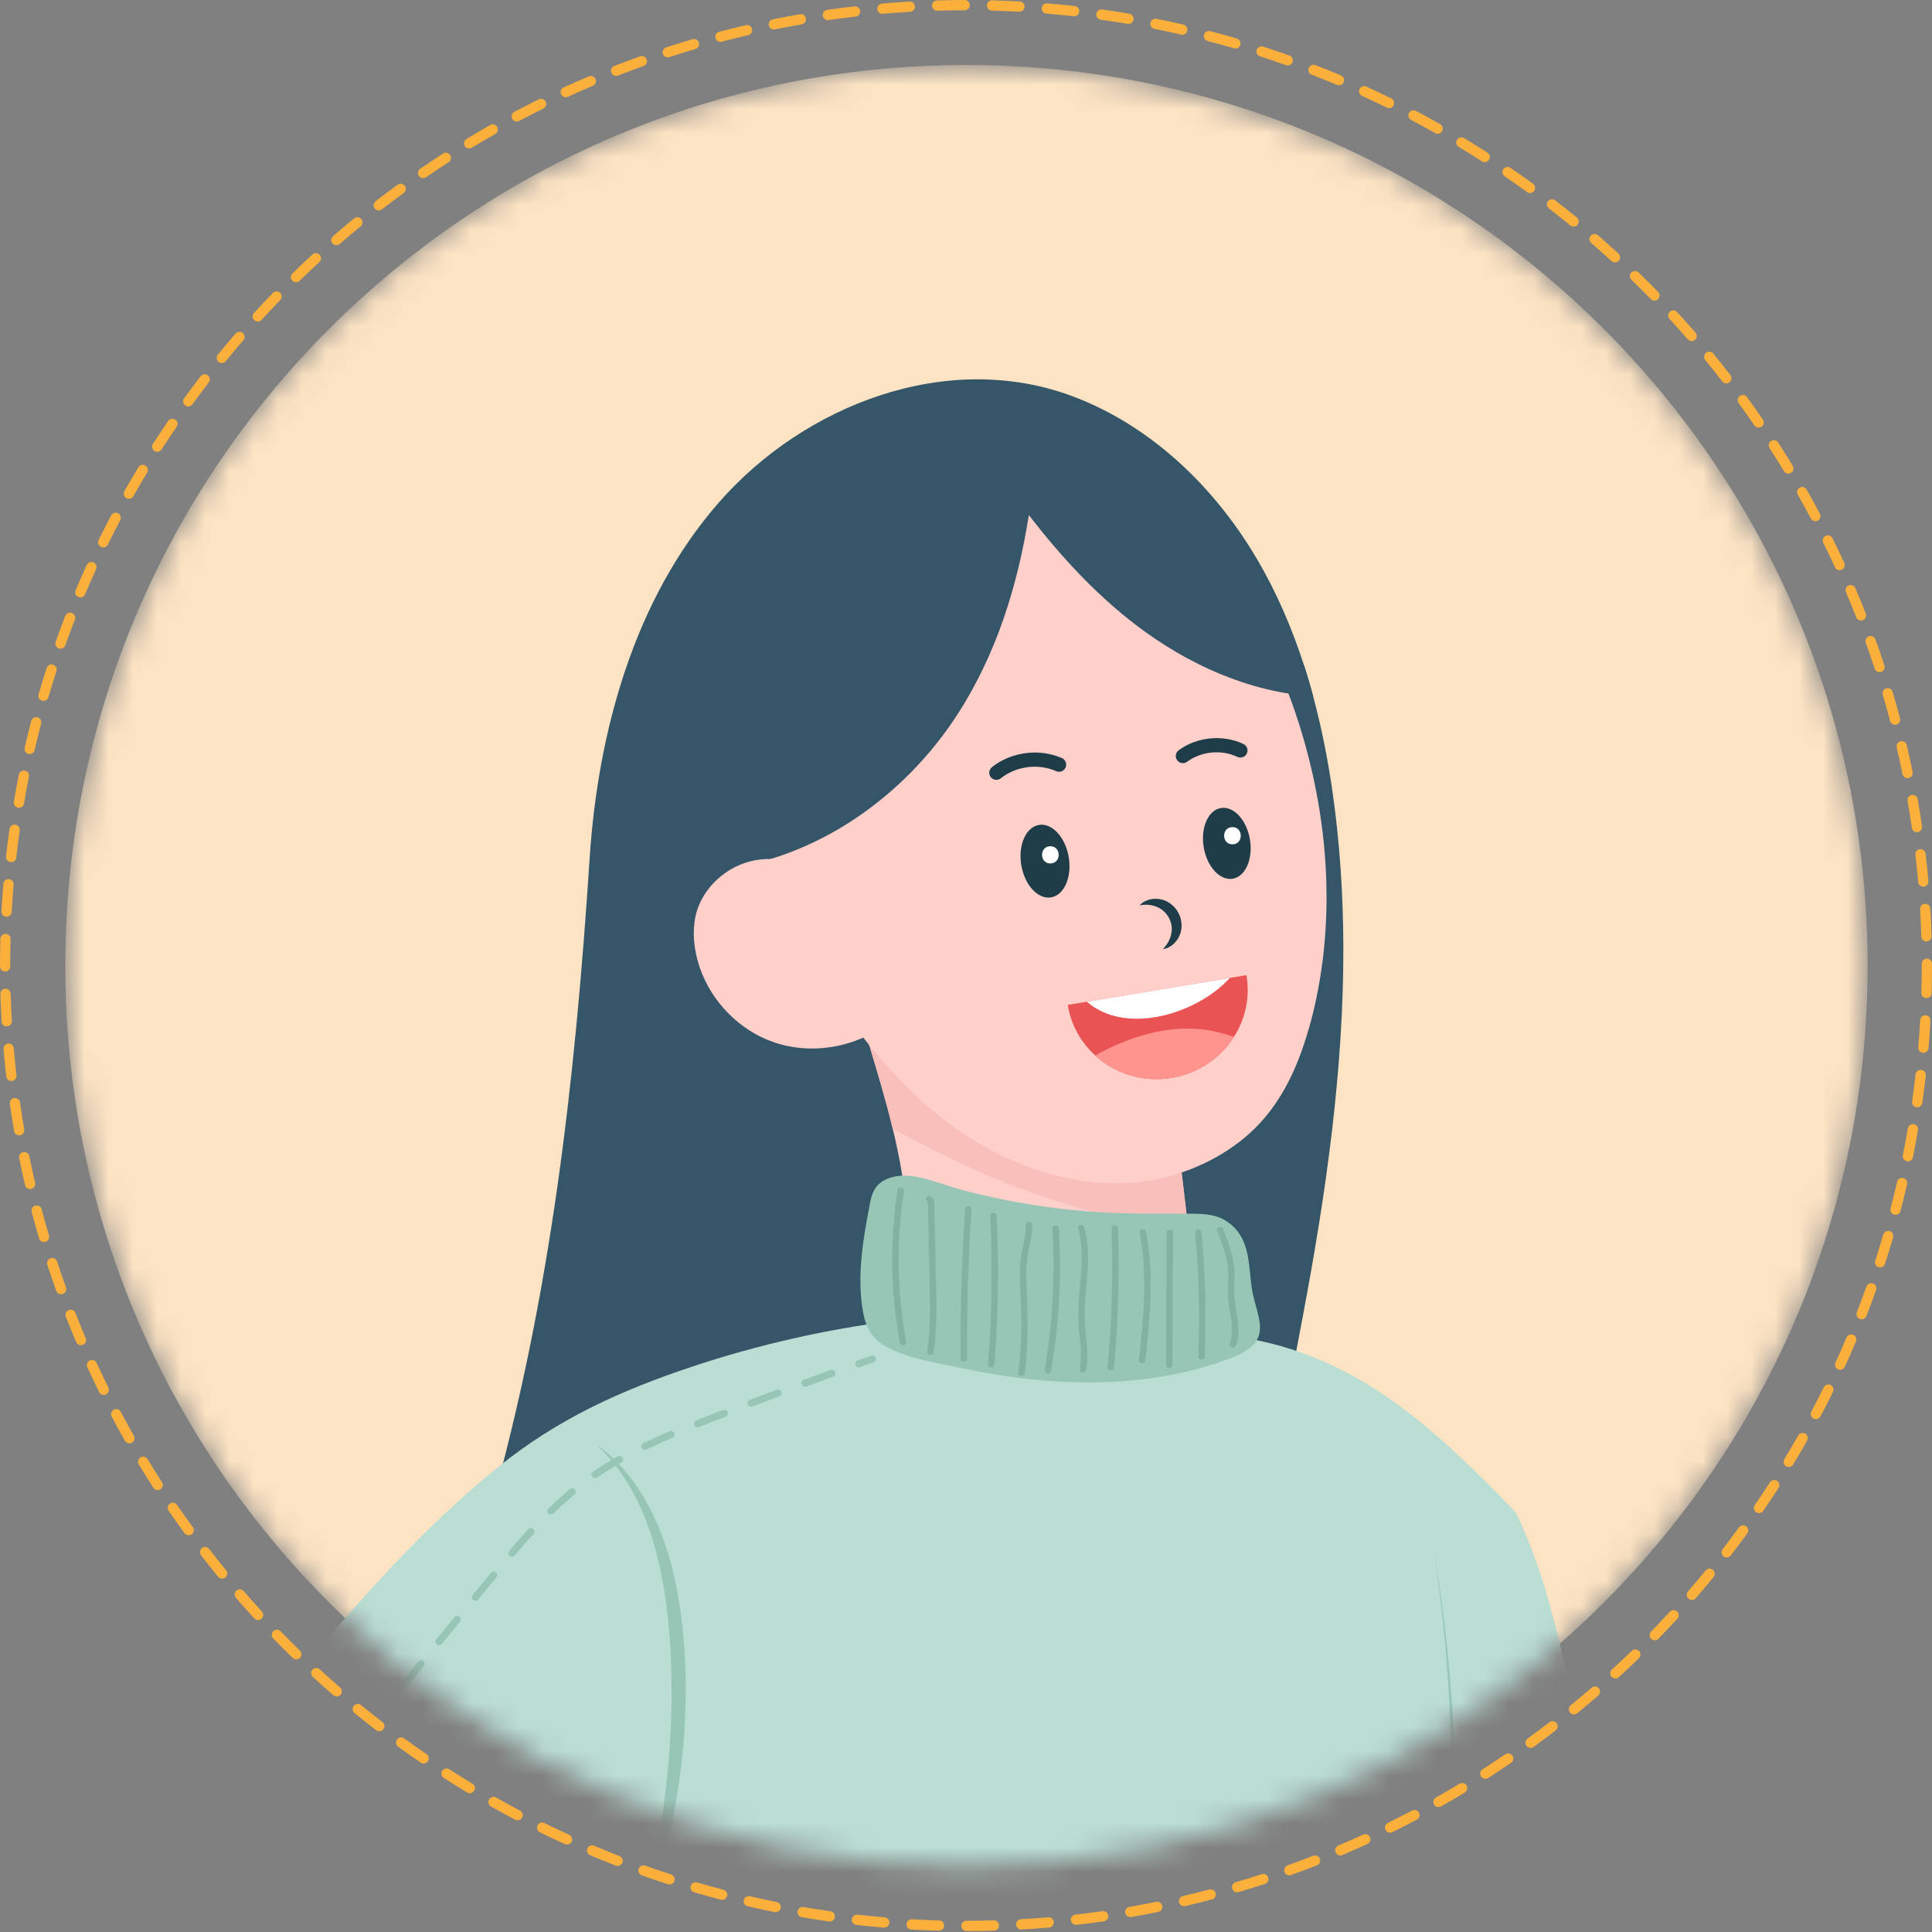 <svg width="80" height="80" viewBox="0 0 80 80" fill="none" xmlns="http://www.w3.org/2000/svg">
<rect x="0" y="0" width="80" height="80" fill="#808080" stroke="none"/>
<g clip-path="url(#clip0_240_444)">
<mask id="mask0_240_444" style="mask-type:luminance" maskUnits="userSpaceOnUse" x="2" y="2" width="76" height="76">
<path d="M40.019 77.286C60.627 77.286 77.334 60.588 77.334 39.989C77.334 19.391 60.627 2.692 40.019 2.692C19.41 2.692 2.703 19.391 2.703 39.989C2.703 60.588 19.41 77.286 40.019 77.286Z" fill="white"/>
</mask>
<g mask="url(#mask0_240_444)">
<path d="M40.019 77.286C60.627 77.286 77.334 60.588 77.334 39.989C77.334 19.391 60.627 2.692 40.019 2.692C19.41 2.692 2.703 19.391 2.703 39.989C2.703 60.588 19.41 77.286 40.019 77.286Z" fill="#FCE3C3"/>
<path d="M53.974 54.37C52.755 60.829 51.451 67.242 50.622 73.76C49.836 79.932 49.081 86.113 48.096 92.257C43.035 92.371 37.987 92.157 32.939 91.765C27.913 91.374 22.944 90.676 18.226 88.838C15.721 87.864 13.296 86.671 10.991 85.277C13.25 81.997 14.635 78.217 16.144 74.561C17.761 70.643 19.149 66.629 20.302 62.55C22.816 53.647 23.817 44.732 24.416 35.54C24.757 30.31 26.255 24.812 29.775 20.797C33.311 16.76 39.238 14.455 44.443 16.42C47.658 17.634 50.278 20.152 52.026 23.111C52.859 24.516 53.504 26.022 54.005 27.577C54.14 27.991 54.262 28.409 54.374 28.831C54.731 30.15 54.993 31.496 55.185 32.847C55.483 34.947 55.617 37.055 55.625 39.165C55.642 44.263 54.914 49.366 53.972 54.37H53.974Z" fill="#345668"/>
<path d="M49.744 55.423C49.046 55.969 48.153 56.175 47.291 56.364C46.25 56.596 45.208 56.826 44.146 56.904C42.077 57.055 40.124 56.533 38.094 56.101C37.993 54.909 37.89 53.718 37.788 52.526C37.661 51.036 37.531 49.543 37.256 48.074C37.17 47.623 37.075 47.175 36.964 46.731C36.699 45.622 36.37 44.529 36.042 43.433C35.772 42.535 35.502 41.633 35.232 40.734C35.82 41.187 36.355 41.396 37.045 41.681C39.951 42.879 42.901 43.965 45.865 45.013C46.757 45.327 47.659 45.643 48.598 45.762L49.214 50.965L49.742 55.423H49.744Z" fill="#FFCFCA"/>
<path d="M49.215 50.966C45.964 50.513 42.779 49.6 39.823 48.191C38.883 47.743 37.904 47.263 36.964 46.73C36.699 45.621 36.37 44.528 36.042 43.432C35.772 42.534 35.502 41.632 35.232 40.733C35.82 41.186 36.355 41.395 37.045 41.68C39.951 42.878 42.901 43.964 45.865 45.012C46.757 45.326 47.659 45.642 48.598 45.761L49.214 50.964L49.215 50.966Z" fill="#F9BFBB"/>
<path d="M54.195 42.589C53.692 44.366 52.903 46.02 51.434 47.194C50.132 48.233 48.492 48.855 46.833 48.971C44.994 49.097 43.163 48.66 41.497 47.857C40.667 47.457 39.877 46.966 39.149 46.409C37.875 45.434 36.765 44.266 35.78 43.005C34.18 40.955 32.805 38.567 31.971 36.036C31.022 33.175 30.764 30.127 31.64 27.18C31.994 25.979 32.55 24.838 33.28 23.818C36.35 19.51 42.315 18.151 46.956 20.701C49.373 22.033 51.312 24.223 52.495 26.7C52.87 27.485 53.209 28.294 53.504 29.123C55.033 33.415 55.437 38.212 54.199 42.591L54.195 42.589Z" fill="#FFCFCA"/>
<path d="M54.006 27.579C52.551 25.423 51.09 23.177 49.171 21.474C47.45 19.947 45.312 18.907 43.007 18.694C38.639 18.294 33.546 19.951 30.772 23.476C29.371 25.255 28.736 27.486 28.642 29.701C28.55 31.916 29.004 33.875 29.561 36.037C33.78 35.635 37.457 32.963 39.636 29.599C41.26 27.095 42.142 24.246 42.602 21.329C43.907 23.017 45.354 24.597 47.053 25.892C49.171 27.506 51.716 28.66 54.377 28.833C54.263 28.411 54.141 27.993 54.008 27.579H54.006Z" fill="#345668"/>
<path d="M70.328 103.464C68.97 101.522 65.995 97.755 65.995 97.755C65.995 97.755 67.841 73.146 62.772 62.632C59.55 59.301 56.415 56.307 51.801 55.449C48.426 61.105 47.399 66.206 46.843 72.767C46.107 81.467 45.894 90.648 49.823 98.446C50.911 100.607 52.292 102.603 53.698 104.573C57.406 109.77 61.568 114.782 66.204 119.258C67.452 120.462 69.331 120.732 70.86 119.916L75.325 117.537C76.786 116.758 77.332 114.938 76.542 113.487C74.583 109.888 72.612 106.73 70.327 103.465L70.328 103.464Z" fill="#BADDD4"/>
<path d="M56.889 58.453C56.642 57.797 54.645 56.375 54.645 56.375C54.645 56.375 42.701 53.966 37.03 54.686C34.195 55.047 31.395 55.68 28.683 56.582C25.706 57.571 23.107 58.748 20.652 60.727C18.148 62.748 15.93 65.106 13.828 67.533C12.812 68.707 11.824 69.901 10.841 71.103C8.018 74.552 5.059 78.011 2.698 81.812C-0.708 87.295 -3.179 94.302 0.115 100.43C2.086 104.093 5.324 106.932 8.51 109.523C12.3 112.607 16.455 115.378 20.911 117.442C22.162 118.023 23.658 117.582 24.371 116.402C25.32 114.832 26.115 113.183 26.838 111.493C27.276 110.471 27.197 109.303 26.645 108.337C23.627 103.055 19.88 98.105 15.249 93.282C18.652 90.041 22.038 86.614 24.778 82.839C25.036 86.1 25.142 89.365 24.976 92.638C24.928 93.579 24.87 94.578 25.321 95.404C25.893 96.453 27.116 96.936 28.253 97.297C36.54 99.925 45.534 100.242 54.005 98.296C55.715 97.902 57.505 97.348 58.575 95.86C59.547 94.511 59.784 92.773 60.054 91.175C60.515 88.448 60.793 85.692 60.888 82.929C61.178 74.614 59.826 66.24 56.891 58.453H56.889Z" fill="#BADDD4"/>
<path d="M52.053 54.261C51.987 54.006 51.909 53.751 51.863 53.509C51.67 52.51 51.855 51.235 50.752 50.545C50.21 50.206 49.542 50.265 48.916 50.257C48.178 50.247 47.441 50.26 46.703 50.244C45.156 50.211 43.606 50.053 42.08 49.775C41.301 49.633 40.531 49.459 39.769 49.255C39.082 49.071 38.387 48.761 37.675 48.691C37.163 48.639 36.604 48.766 36.31 49.117C36.119 49.344 36.059 49.635 36.007 49.915C35.737 51.332 35.488 52.775 35.717 54.215C35.788 54.657 35.916 55.121 36.275 55.456C37.083 56.208 38.853 56.441 39.945 56.673C43.549 57.44 47.406 57.542 50.791 56.301C51.2 56.152 51.61 55.975 51.893 55.684C52.299 55.265 52.182 54.764 52.054 54.261H52.053Z" fill="#97C6B7"/>
<path d="M37.376 55.703C37.319 55.695 37.269 55.656 37.26 55.603C36.874 53.49 36.843 51.357 37.167 49.261C37.177 49.2 37.241 49.159 37.314 49.167C37.314 49.167 37.316 49.167 37.317 49.167C37.39 49.179 37.441 49.238 37.431 49.299C37.11 51.372 37.141 53.483 37.523 55.575C37.535 55.637 37.485 55.695 37.413 55.702C37.401 55.702 37.388 55.702 37.376 55.702V55.703Z" fill="#83B2A3"/>
<path d="M38.508 56.103C38.508 56.103 38.508 56.103 38.506 56.103C38.433 56.093 38.382 56.034 38.391 55.972C38.537 55.014 38.514 54.022 38.493 53.061L38.42 49.865C38.419 49.773 38.402 49.743 38.389 49.735C38.328 49.697 38.312 49.626 38.353 49.575C38.394 49.524 38.476 49.513 38.537 49.551C38.68 49.638 38.685 49.794 38.687 49.87L38.759 53.066C38.781 54.033 38.804 55.035 38.656 56.01C38.646 56.07 38.582 56.113 38.509 56.103H38.508Z" fill="#83B2A3"/>
<path d="M39.895 56.39C39.829 56.382 39.778 56.33 39.777 56.273C39.765 54.203 39.828 52.108 39.961 50.046C39.964 49.983 40.029 49.937 40.101 49.944C40.172 49.951 40.231 50.007 40.226 50.069C40.093 52.126 40.03 54.218 40.042 56.283C40.042 56.345 39.983 56.395 39.91 56.393C39.905 56.393 39.9 56.393 39.895 56.393V56.39Z" fill="#83B2A3"/>
<path d="M41.028 56.622C40.958 56.612 40.907 56.557 40.911 56.497C41.073 54.456 41.104 52.381 41.005 50.327C41.002 50.265 41.06 50.214 41.132 50.214C41.206 50.214 41.267 50.265 41.27 50.327C41.369 52.389 41.338 54.473 41.176 56.521C41.172 56.584 41.109 56.63 41.035 56.622C41.033 56.622 41.032 56.622 41.028 56.622Z" fill="#83B2A3"/>
<path d="M42.285 56.972C42.212 56.962 42.16 56.904 42.168 56.842C42.291 55.912 42.319 54.905 42.258 53.574L42.252 53.449C42.23 52.994 42.209 52.524 42.275 52.063C42.298 51.905 42.331 51.747 42.364 51.589C42.428 51.288 42.489 51.003 42.477 50.71C42.476 50.648 42.533 50.597 42.606 50.597C42.678 50.597 42.741 50.649 42.742 50.712C42.754 51.029 42.688 51.339 42.624 51.637C42.591 51.79 42.558 51.943 42.537 52.097C42.472 52.538 42.494 53.001 42.515 53.445L42.522 53.572C42.583 54.915 42.555 55.933 42.43 56.874C42.421 56.937 42.355 56.98 42.283 56.97L42.285 56.972Z" fill="#83B2A3"/>
<path d="M43.372 56.877C43.372 56.877 43.369 56.877 43.367 56.877C43.295 56.865 43.244 56.806 43.255 56.744C43.59 54.808 43.698 52.827 43.58 50.857C43.577 50.795 43.633 50.742 43.705 50.742C43.779 50.742 43.84 50.792 43.845 50.856C43.965 52.842 43.855 54.836 43.519 56.788C43.509 56.849 43.443 56.888 43.372 56.88V56.877Z" fill="#83B2A3"/>
<path d="M44.831 56.831C44.831 56.831 44.828 56.831 44.824 56.831C44.752 56.819 44.703 56.758 44.714 56.696C44.796 56.251 44.75 55.781 44.706 55.328C44.684 55.114 44.663 54.894 44.655 54.676C44.635 54.194 44.679 53.706 44.722 53.233C44.793 52.448 44.867 51.636 44.64 50.862C44.622 50.8 44.665 50.74 44.735 50.727C44.806 50.714 44.879 50.754 44.897 50.816C45.134 51.626 45.058 52.457 44.986 53.26C44.944 53.725 44.9 54.208 44.918 54.676C44.926 54.889 44.948 55.106 44.969 55.317C45.015 55.784 45.063 56.268 44.976 56.738C44.964 56.799 44.9 56.839 44.829 56.829L44.831 56.831Z" fill="#83B2A3"/>
<path d="M45.981 56.743C45.91 56.733 45.857 56.677 45.864 56.616C46.04 54.709 46.094 52.767 46.027 50.845C46.025 50.782 46.083 50.731 46.155 50.731C46.229 50.731 46.29 50.784 46.292 50.847C46.359 52.777 46.305 54.727 46.127 56.642C46.122 56.705 46.058 56.749 45.984 56.743C45.984 56.743 45.981 56.743 45.979 56.743H45.981Z" fill="#83B2A3"/>
<path d="M47.277 56.456C47.204 56.446 47.153 56.39 47.16 56.327C47.344 54.59 47.535 52.792 47.189 51.027C47.178 50.964 47.226 50.907 47.298 50.898C47.37 50.89 47.44 50.935 47.451 50.997C47.803 52.792 47.611 54.604 47.425 56.357C47.418 56.419 47.354 56.464 47.28 56.456C47.28 56.456 47.278 56.456 47.277 56.456Z" fill="#83B2A3"/>
<path d="M48.401 56.648C48.335 56.639 48.282 56.589 48.282 56.529L48.305 51.025C48.305 50.962 48.364 50.913 48.439 50.916C48.509 50.916 48.572 50.972 48.57 51.035L48.547 56.539C48.547 56.602 48.488 56.651 48.414 56.648C48.409 56.648 48.404 56.648 48.399 56.648H48.401Z" fill="#83B2A3"/>
<path d="M49.737 56.299C49.67 56.29 49.617 56.238 49.619 56.177C49.69 54.469 49.644 52.736 49.484 51.023C49.477 50.96 49.532 50.906 49.606 50.904C49.678 50.901 49.742 50.95 49.749 51.015C49.91 52.736 49.956 54.479 49.886 56.195C49.882 56.258 49.821 56.305 49.749 56.3C49.746 56.3 49.742 56.3 49.739 56.3L49.737 56.299Z" fill="#83B2A3"/>
<path d="M51.03 55.8C51.02 55.8 51.012 55.797 51.002 55.793C50.933 55.77 50.895 55.705 50.918 55.645C51.081 55.234 51.007 54.79 50.93 54.319C50.894 54.102 50.857 53.878 50.846 53.659C50.836 53.483 50.843 53.307 50.849 53.136C50.856 52.965 50.862 52.787 50.852 52.616C50.819 52.051 50.604 51.494 50.396 50.954C50.373 50.893 50.411 50.83 50.48 50.812C50.55 50.794 50.625 50.83 50.648 50.89C50.862 51.444 51.083 52.017 51.117 52.613C51.127 52.794 51.121 52.976 51.114 53.152C51.108 53.319 51.101 53.491 51.111 53.657C51.123 53.867 51.159 54.085 51.193 54.296C51.272 54.772 51.353 55.265 51.17 55.726C51.15 55.777 51.091 55.807 51.03 55.798V55.8Z" fill="#83B2A3"/>
<path d="M36.998 42.165C35.671 43.333 33.707 43.733 32.034 43.154C30.621 42.665 29.471 41.49 28.982 40.082C28.893 39.827 28.827 39.563 28.782 39.293C28.707 38.823 28.705 38.336 28.815 37.873C29.095 36.73 30.124 35.826 31.282 35.619C32.442 35.411 33.682 35.869 34.489 36.726L35.453 38.818L36.996 42.165H36.998Z" fill="#FFCFCA"/>
<path d="M56.084 97.695C56.739 97.316 57.413 96.989 58.03 96.609C58.647 96.232 59.197 95.777 59.541 95.175C59.714 94.876 59.843 94.548 59.928 94.206C60.017 93.862 60.055 93.533 60.017 93.181C59.984 92.829 59.917 92.458 59.866 92.086C59.811 91.715 59.769 91.341 59.729 90.966C59.655 90.217 59.615 89.468 59.591 88.72C59.563 87.971 59.563 87.221 59.579 86.473C59.609 84.978 59.691 83.488 59.774 81.999C59.941 79.021 60.172 76.049 60.106 73.07C60.055 70.092 59.815 67.115 59.373 64.166C59.864 67.107 60.154 70.084 60.256 73.065C60.373 76.05 60.19 79.037 60.072 82.012C60.012 83.501 59.955 84.991 59.951 86.477C59.948 87.221 59.96 87.961 59.999 88.701C60.035 89.442 60.088 90.183 60.172 90.916C60.216 91.283 60.264 91.649 60.323 92.014C60.379 92.381 60.452 92.743 60.496 93.131C60.546 93.521 60.508 93.946 60.414 94.323C60.325 94.704 60.185 95.08 59.991 95.43C59.795 95.779 59.541 96.097 59.253 96.368C58.965 96.64 58.647 96.87 58.325 97.076C57.676 97.487 57.013 97.823 56.382 98.201L56.084 97.691V97.695Z" fill="#97C6B7"/>
<path d="M24.717 59.823C25.441 60.35 26.057 61.036 26.539 61.806C27.027 62.575 27.382 63.42 27.651 64.286C27.922 65.153 28.09 66.048 28.209 66.944C28.326 67.841 28.375 68.742 28.395 69.644C28.403 70.546 28.365 71.448 28.29 72.346C28.206 73.243 28.087 74.136 27.914 75.02C27.578 76.789 27.035 78.528 26.194 80.113C26.808 78.431 27.213 76.699 27.46 74.946C27.575 74.067 27.682 73.187 27.731 72.303C27.791 71.421 27.823 70.536 27.805 69.652C27.799 68.769 27.751 67.886 27.656 67.01C27.614 66.57 27.553 66.134 27.481 65.701C27.402 65.268 27.318 64.837 27.209 64.413C27.099 63.988 26.974 63.567 26.819 63.156C26.75 62.947 26.658 62.747 26.577 62.543C26.482 62.346 26.396 62.144 26.289 61.951C25.891 61.166 25.357 60.452 24.717 59.825V59.823Z" fill="#97C6B7"/>
<path d="M35.565 56.619C35.504 56.619 35.448 56.581 35.427 56.52C35.399 56.443 35.44 56.359 35.517 56.333C35.703 56.267 35.889 56.201 36.074 56.137C36.151 56.111 36.235 56.15 36.261 56.228C36.288 56.305 36.248 56.389 36.171 56.415C35.985 56.481 35.8 56.545 35.614 56.611C35.598 56.618 35.581 56.619 35.565 56.619Z" fill="#97C6B7"/>
<path d="M22.643 114.377C22.615 114.377 22.589 114.368 22.564 114.354C22.231 114.14 21.899 113.926 21.566 113.71C21.499 113.666 21.479 113.575 21.523 113.506C21.568 113.437 21.658 113.419 21.728 113.463C22.06 113.679 22.393 113.893 22.725 114.107C22.794 114.151 22.814 114.242 22.77 114.311C22.742 114.355 22.694 114.378 22.645 114.378L22.643 114.377ZM20.651 113.083C20.623 113.083 20.595 113.075 20.57 113.059C20.239 112.841 19.908 112.622 19.579 112.402C19.512 112.356 19.493 112.265 19.538 112.198C19.582 112.13 19.674 112.112 19.742 112.157C20.071 112.377 20.401 112.595 20.73 112.812C20.797 112.856 20.817 112.948 20.773 113.016C20.745 113.059 20.697 113.082 20.649 113.082L20.651 113.083ZM18.678 111.764C18.65 111.764 18.621 111.755 18.595 111.737C18.267 111.513 17.941 111.288 17.616 111.061C17.549 111.015 17.534 110.923 17.58 110.855C17.626 110.789 17.719 110.773 17.786 110.819C18.109 111.046 18.435 111.27 18.761 111.494C18.828 111.54 18.845 111.632 18.799 111.699C18.771 111.74 18.724 111.764 18.677 111.764H18.678ZM16.736 110.399C16.706 110.399 16.675 110.389 16.65 110.371C16.329 110.139 16.01 109.904 15.692 109.667C15.626 109.618 15.613 109.526 15.662 109.461C15.712 109.396 15.804 109.382 15.87 109.432C16.186 109.669 16.503 109.902 16.825 110.133C16.89 110.18 16.905 110.273 16.858 110.338C16.828 110.378 16.783 110.399 16.737 110.399H16.736ZM14.834 108.976C14.803 108.976 14.77 108.966 14.743 108.945C14.429 108.699 14.115 108.451 13.812 108.206C13.749 108.155 13.739 108.061 13.79 107.998C13.841 107.936 13.935 107.926 13.998 107.977C14.299 108.222 14.612 108.469 14.925 108.713C14.989 108.762 15 108.856 14.951 108.92C14.921 108.958 14.879 108.978 14.834 108.978V108.976ZM12.99 107.482C12.956 107.482 12.923 107.47 12.895 107.447C12.588 107.187 12.286 106.924 11.996 106.666C11.935 106.611 11.93 106.517 11.984 106.457C12.039 106.396 12.132 106.391 12.193 106.445C12.481 106.702 12.783 106.963 13.086 107.222C13.148 107.274 13.155 107.368 13.102 107.429C13.072 107.464 13.031 107.482 12.99 107.482ZM11.212 105.909C11.178 105.909 11.141 105.895 11.113 105.871C10.822 105.607 10.529 105.339 10.236 105.068C10.176 105.012 10.173 104.92 10.227 104.859C10.284 104.799 10.376 104.796 10.437 104.85C10.73 105.122 11.021 105.389 11.311 105.652C11.372 105.706 11.375 105.8 11.321 105.861C11.291 105.892 11.252 105.909 11.212 105.909ZM9.473 104.291C9.437 104.291 9.399 104.278 9.371 104.25C9.073 103.963 8.789 103.682 8.522 103.414C8.464 103.356 8.466 103.262 8.522 103.205C8.579 103.147 8.673 103.149 8.731 103.205C8.994 103.471 9.278 103.751 9.574 104.036C9.633 104.092 9.635 104.186 9.577 104.245C9.548 104.275 9.51 104.289 9.47 104.289L9.473 104.291ZM7.804 102.599C7.764 102.599 7.725 102.583 7.695 102.552C7.417 102.25 7.149 101.953 6.9 101.663C6.847 101.6 6.854 101.508 6.917 101.456C6.979 101.403 7.071 101.41 7.124 101.472C7.369 101.758 7.634 102.055 7.911 102.352C7.967 102.412 7.964 102.506 7.903 102.561C7.875 102.588 7.839 102.601 7.802 102.601L7.804 102.599ZM6.261 100.796C6.217 100.796 6.174 100.776 6.144 100.738C5.894 100.416 5.655 100.091 5.436 99.775C5.39 99.708 5.407 99.616 5.474 99.57C5.542 99.524 5.634 99.54 5.68 99.608C5.896 99.92 6.131 100.24 6.378 100.557C6.428 100.621 6.416 100.713 6.352 100.764C6.326 100.786 6.293 100.796 6.261 100.796ZM4.918 98.843C4.867 98.843 4.819 98.816 4.791 98.77C4.582 98.42 4.389 98.066 4.22 97.717C4.184 97.644 4.215 97.556 4.287 97.519C4.361 97.483 4.449 97.514 4.485 97.587C4.653 97.927 4.84 98.275 5.045 98.619C5.086 98.689 5.063 98.78 4.994 98.821C4.971 98.836 4.944 98.843 4.918 98.843ZM3.877 96.712C3.818 96.712 3.762 96.675 3.739 96.616C3.596 96.236 3.472 95.853 3.372 95.472C3.35 95.393 3.398 95.313 3.477 95.293C3.556 95.273 3.637 95.319 3.657 95.398C3.754 95.767 3.874 96.142 4.014 96.512C4.044 96.588 4.004 96.674 3.928 96.703C3.912 96.71 3.894 96.713 3.876 96.713L3.877 96.712ZM3.283 94.421C3.211 94.421 3.148 94.368 3.136 94.294C3.13 94.243 3.122 94.19 3.117 94.139C3.074 93.797 3.051 93.443 3.046 93.093C3.046 93.011 3.11 92.945 3.191 92.943C3.275 92.948 3.339 93.007 3.341 93.088C3.346 93.428 3.369 93.771 3.41 94.102C3.416 94.151 3.423 94.202 3.43 94.251C3.441 94.332 3.385 94.406 3.304 94.418C3.298 94.418 3.291 94.418 3.285 94.418L3.283 94.421ZM3.248 92.053C3.248 92.053 3.239 92.053 3.234 92.053C3.153 92.045 3.094 91.972 3.102 91.892C3.143 91.505 3.206 91.105 3.29 90.705C3.306 90.626 3.385 90.575 3.464 90.592C3.543 90.608 3.594 90.687 3.578 90.766C3.495 91.156 3.434 91.546 3.395 91.923C3.387 91.999 3.322 92.055 3.248 92.055V92.053ZM3.731 89.733C3.716 89.733 3.703 89.731 3.688 89.726C3.611 89.703 3.566 89.621 3.589 89.542C3.701 89.173 3.833 88.793 3.981 88.41C4.011 88.334 4.096 88.296 4.172 88.326C4.248 88.355 4.286 88.441 4.256 88.516C4.111 88.892 3.981 89.267 3.871 89.627C3.851 89.691 3.793 89.733 3.729 89.733H3.731ZM4.58 87.519C4.561 87.519 4.539 87.514 4.519 87.506C4.445 87.472 4.412 87.384 4.447 87.31C4.605 86.963 4.781 86.603 4.971 86.237C5.008 86.165 5.097 86.137 5.17 86.175C5.242 86.213 5.27 86.302 5.232 86.374C5.046 86.734 4.872 87.091 4.715 87.434C4.691 87.488 4.636 87.519 4.58 87.519ZM5.667 85.408C5.642 85.408 5.618 85.401 5.595 85.388C5.524 85.349 5.499 85.258 5.539 85.188C5.725 84.86 5.92 84.523 6.139 84.159C6.181 84.09 6.273 84.067 6.342 84.108C6.411 84.151 6.434 84.241 6.393 84.31C6.176 84.672 5.98 85.007 5.795 85.331C5.769 85.378 5.718 85.406 5.667 85.406V85.408ZM6.887 83.373C6.861 83.373 6.833 83.366 6.81 83.349C6.74 83.307 6.719 83.215 6.762 83.145C6.973 82.81 7.185 82.474 7.399 82.142C7.443 82.073 7.534 82.053 7.603 82.097C7.672 82.142 7.692 82.232 7.648 82.301C7.434 82.634 7.223 82.966 7.012 83.302C6.984 83.346 6.936 83.371 6.887 83.371V83.373ZM8.173 81.378C8.145 81.378 8.117 81.37 8.092 81.353C8.025 81.309 8.005 81.217 8.051 81.149C8.27 80.819 8.491 80.489 8.713 80.162C8.759 80.094 8.851 80.076 8.919 80.123C8.986 80.168 9.004 80.261 8.958 80.328C8.736 80.656 8.515 80.983 8.298 81.312C8.27 81.355 8.222 81.378 8.174 81.378H8.173ZM9.506 79.413C9.477 79.413 9.447 79.405 9.422 79.387C9.355 79.341 9.338 79.249 9.386 79.181C9.612 78.855 9.841 78.533 10.069 78.209C10.117 78.143 10.209 78.126 10.275 78.174C10.341 78.222 10.357 78.314 10.31 78.38C10.081 78.702 9.854 79.025 9.628 79.349C9.6 79.39 9.554 79.412 9.506 79.412V79.413ZM10.883 77.48C10.853 77.48 10.822 77.47 10.796 77.452C10.73 77.404 10.715 77.312 10.763 77.246C10.995 76.925 11.23 76.606 11.466 76.288C11.513 76.222 11.607 76.209 11.671 76.257C11.737 76.305 11.75 76.398 11.703 76.463C11.467 76.78 11.233 77.1 11.001 77.419C10.972 77.458 10.927 77.48 10.881 77.48H10.883ZM12.295 75.571C12.264 75.571 12.233 75.561 12.206 75.541C12.141 75.492 12.129 75.4 12.177 75.334C12.415 75.018 12.654 74.702 12.895 74.388C12.944 74.323 13.036 74.31 13.102 74.36C13.166 74.409 13.18 74.501 13.13 74.567C12.89 74.881 12.651 75.196 12.414 75.512C12.384 75.549 12.341 75.571 12.295 75.571ZM13.736 73.685C13.705 73.685 13.672 73.675 13.645 73.654C13.581 73.604 13.57 73.511 13.619 73.446C13.861 73.134 14.105 72.821 14.35 72.51C14.401 72.446 14.493 72.434 14.557 72.485C14.622 72.536 14.633 72.629 14.582 72.693C14.338 73.004 14.095 73.315 13.853 73.627C13.823 73.665 13.78 73.685 13.736 73.685ZM15.203 71.817C15.17 71.817 15.139 71.807 15.111 71.786C15.046 71.735 15.037 71.643 15.088 71.579C15.333 71.269 15.58 70.96 15.829 70.65C15.88 70.586 15.972 70.576 16.036 70.627C16.1 70.678 16.11 70.771 16.059 70.835C15.812 71.144 15.565 71.452 15.32 71.763C15.29 71.799 15.247 71.819 15.204 71.819L15.203 71.817ZM16.686 69.964C16.653 69.964 16.62 69.953 16.594 69.931C16.53 69.88 16.52 69.787 16.573 69.724C16.821 69.416 17.07 69.109 17.32 68.801C17.371 68.738 17.465 68.728 17.528 68.779C17.59 68.831 17.6 68.924 17.549 68.987C17.299 69.295 17.05 69.601 16.802 69.908C16.772 69.945 16.729 69.963 16.686 69.963V69.964ZM18.183 68.121C18.15 68.121 18.117 68.11 18.089 68.088C18.026 68.037 18.017 67.944 18.068 67.881C18.318 67.575 18.568 67.269 18.82 66.963C18.871 66.9 18.965 66.89 19.027 66.941C19.09 66.992 19.1 67.086 19.049 67.149C18.799 67.455 18.548 67.761 18.298 68.067C18.268 68.103 18.226 68.121 18.183 68.121ZM19.688 66.285C19.655 66.285 19.622 66.273 19.594 66.252C19.531 66.201 19.521 66.107 19.574 66.045L20.328 65.126C20.379 65.064 20.473 65.054 20.536 65.107C20.598 65.158 20.608 65.251 20.555 65.314L19.803 66.231C19.773 66.267 19.732 66.285 19.689 66.285H19.688ZM21.201 64.457C21.166 64.457 21.133 64.445 21.105 64.422C21.043 64.369 21.036 64.276 21.089 64.215C21.372 63.882 21.63 63.589 21.877 63.319C21.932 63.259 22.026 63.255 22.087 63.31C22.147 63.364 22.151 63.458 22.096 63.519C21.851 63.785 21.596 64.075 21.316 64.406C21.286 64.44 21.245 64.458 21.204 64.458L21.201 64.457ZM22.812 62.712C22.775 62.712 22.735 62.697 22.707 62.668C22.649 62.61 22.651 62.517 22.71 62.459C23.008 62.169 23.308 61.899 23.601 61.657C23.664 61.606 23.758 61.615 23.809 61.677C23.861 61.74 23.851 61.834 23.789 61.885C23.502 62.123 23.208 62.388 22.916 62.671C22.888 62.699 22.85 62.712 22.814 62.712H22.812ZM24.642 61.205C24.594 61.205 24.548 61.182 24.52 61.141C24.474 61.073 24.492 60.981 24.559 60.935C24.877 60.719 25.22 60.507 25.58 60.305C25.651 60.265 25.741 60.29 25.781 60.361C25.82 60.432 25.796 60.522 25.725 60.562C25.373 60.761 25.037 60.968 24.726 61.179C24.701 61.195 24.671 61.205 24.643 61.205H24.642ZM26.705 60.035C26.65 60.035 26.598 60.004 26.571 59.951C26.537 59.877 26.566 59.79 26.64 59.754C26.978 59.591 27.334 59.431 27.729 59.263C27.804 59.232 27.89 59.267 27.923 59.34C27.954 59.416 27.92 59.502 27.846 59.535C27.455 59.701 27.103 59.861 26.769 60.02C26.747 60.03 26.726 60.035 26.705 60.035ZM28.886 59.099C28.827 59.099 28.771 59.062 28.749 59.005C28.72 58.929 28.756 58.844 28.833 58.814C29.09 58.714 29.347 58.613 29.604 58.514L29.941 58.385C30.017 58.355 30.103 58.393 30.132 58.47C30.162 58.546 30.124 58.631 30.047 58.661L29.709 58.791C29.452 58.89 29.197 58.988 28.94 59.089C28.922 59.095 28.904 59.099 28.886 59.099ZM31.104 58.248C31.044 58.248 30.988 58.212 30.965 58.152C30.938 58.077 30.975 57.991 31.051 57.963C31.422 57.823 31.792 57.685 32.164 57.547C32.24 57.519 32.325 57.557 32.353 57.634C32.381 57.71 32.343 57.795 32.266 57.823C31.896 57.962 31.525 58.1 31.155 58.238C31.138 58.245 31.12 58.248 31.102 58.248H31.104ZM33.33 57.422C33.269 57.422 33.213 57.384 33.191 57.325C33.163 57.249 33.203 57.163 33.279 57.136C33.651 56.999 34.023 56.864 34.395 56.731C34.472 56.703 34.556 56.742 34.584 56.819C34.612 56.897 34.573 56.981 34.495 57.009C34.123 57.142 33.751 57.277 33.379 57.414C33.363 57.42 33.344 57.422 33.328 57.422H33.33Z" fill="#97C6B7"/>
<path d="M44.254 35.495C44.115 34.667 43.564 34.068 43.02 34.158C42.479 34.249 42.151 34.994 42.289 35.822C42.428 36.65 42.979 37.249 43.523 37.158C44.064 37.068 44.392 36.322 44.254 35.495Z" fill="#1F3C49"/>
<path d="M51.757 34.761C51.622 33.953 51.084 33.369 50.555 33.458C50.027 33.547 49.708 34.273 49.843 35.082C49.977 35.89 50.516 36.474 51.044 36.386C51.573 36.297 51.892 35.571 51.757 34.761Z" fill="#1F3C49"/>
<path d="M41.258 32.292C41.171 32.292 41.085 32.255 41.028 32.181C40.925 32.054 40.947 31.868 41.074 31.766C41.872 31.129 43.038 30.979 43.973 31.392C44.123 31.458 44.189 31.633 44.123 31.782C44.057 31.932 43.882 32 43.733 31.932C42.993 31.605 42.073 31.723 41.441 32.228C41.386 32.271 41.322 32.292 41.256 32.292H41.258Z" fill="#1F3C49"/>
<path d="M48.982 31.601C48.891 31.601 48.802 31.56 48.745 31.481C48.647 31.349 48.675 31.165 48.805 31.068C49.561 30.509 50.639 30.403 51.489 30.808C51.636 30.879 51.698 31.055 51.629 31.201C51.558 31.348 51.382 31.41 51.236 31.341C50.577 31.027 49.742 31.109 49.158 31.542C49.105 31.581 49.042 31.599 48.982 31.599V31.601Z" fill="#1F3C49"/>
<path d="M47.188 37.488C47.384 37.27 47.715 37.177 48.029 37.231C48.349 37.282 48.645 37.509 48.795 37.8C48.953 38.088 48.973 38.46 48.836 38.753C48.706 39.044 48.439 39.267 48.15 39.304C48.35 39.1 48.464 38.87 48.505 38.643C48.546 38.417 48.505 38.202 48.403 38.008C48.3 37.815 48.145 37.659 47.934 37.565C47.723 37.471 47.468 37.435 47.187 37.488H47.188Z" fill="#1F3C49"/>
<path d="M51.613 40.379L51.616 40.399C51.767 41.31 51.562 42.204 51.096 42.934C50.544 43.805 49.629 44.447 48.519 44.633C47.324 44.832 46.168 44.455 45.352 43.706C44.769 43.176 44.355 42.459 44.217 41.631L44.214 41.611L51.613 40.379Z" fill="#EA5353"/>
<path d="M51.098 42.936C50.546 43.806 49.631 44.448 48.521 44.634C47.326 44.833 46.17 44.456 45.353 43.708C45.637 43.542 45.933 43.395 46.233 43.265C47.379 42.765 48.646 42.47 49.889 42.638C50.303 42.694 50.704 42.799 51.099 42.936H51.098Z" fill="#FF948F"/>
<path d="M50.925 40.494C50.839 40.586 50.748 40.675 50.655 40.762C49.278 42.043 46.562 42.829 45.006 41.48L50.925 40.494Z" fill="white"/>
<path d="M43.493 35.041C43.034 35.041 43.034 35.754 43.493 35.754C43.952 35.754 43.952 35.041 43.493 35.041Z" fill="white"/>
<path d="M51.033 34.249C50.574 34.249 50.574 34.962 51.033 34.962C51.492 34.962 51.492 34.249 51.033 34.249Z" fill="white"/>
</g>
<path d="M40.019 79.96C39.902 79.96 39.807 79.865 39.807 79.748C39.807 79.631 39.902 79.535 40.019 79.535C40.394 79.535 40.773 79.531 41.148 79.519C41.265 79.516 41.364 79.608 41.367 79.725C41.371 79.841 41.278 79.94 41.161 79.944C40.783 79.955 40.398 79.96 40.019 79.96ZM38.883 79.945C38.883 79.945 38.88 79.945 38.876 79.945C38.496 79.935 38.112 79.919 37.735 79.897C37.618 79.891 37.528 79.79 37.535 79.674C37.541 79.557 37.642 79.468 37.758 79.473C38.132 79.494 38.511 79.509 38.888 79.521C39.005 79.524 39.097 79.621 39.094 79.738C39.09 79.853 38.996 79.944 38.881 79.944L38.883 79.945ZM42.289 79.896C42.177 79.896 42.084 79.809 42.077 79.695C42.07 79.578 42.159 79.478 42.276 79.471C42.651 79.45 43.03 79.424 43.404 79.391C43.521 79.382 43.623 79.468 43.633 79.585C43.643 79.702 43.555 79.804 43.438 79.815C43.062 79.848 42.678 79.874 42.299 79.896C42.296 79.896 42.291 79.896 42.288 79.896H42.289ZM36.614 79.818C36.614 79.818 36.603 79.818 36.596 79.818C36.219 79.787 35.837 79.749 35.46 79.707C35.343 79.693 35.259 79.588 35.272 79.471C35.285 79.354 35.391 79.272 35.508 79.284C35.882 79.326 36.259 79.363 36.632 79.394C36.749 79.404 36.837 79.506 36.827 79.623C36.817 79.733 36.724 79.817 36.616 79.817L36.614 79.818ZM44.553 79.703C44.446 79.703 44.354 79.623 44.342 79.516C44.329 79.399 44.413 79.293 44.53 79.28C44.902 79.237 45.279 79.19 45.651 79.137C45.767 79.121 45.875 79.201 45.892 79.317C45.908 79.432 45.827 79.54 45.712 79.557C45.337 79.611 44.955 79.659 44.58 79.702C44.571 79.702 44.563 79.702 44.555 79.702L44.553 79.703ZM34.357 79.563C34.347 79.563 34.337 79.563 34.327 79.562C33.952 79.509 33.573 79.45 33.2 79.386C33.084 79.366 33.007 79.256 33.027 79.14C33.047 79.025 33.157 78.948 33.272 78.968C33.642 79.03 34.018 79.089 34.388 79.142C34.505 79.159 34.586 79.266 34.569 79.382C34.555 79.488 34.464 79.565 34.359 79.565L34.357 79.563ZM46.802 79.381C46.7 79.381 46.611 79.308 46.593 79.205C46.573 79.089 46.651 78.979 46.766 78.959C47.135 78.895 47.508 78.826 47.877 78.752C47.992 78.729 48.104 78.803 48.127 78.918C48.151 79.034 48.076 79.145 47.961 79.168C47.589 79.244 47.212 79.315 46.838 79.379C46.827 79.381 46.814 79.382 46.802 79.382V79.381ZM32.118 79.18C32.105 79.18 32.09 79.18 32.075 79.175C31.705 79.101 31.329 79.019 30.959 78.935C30.845 78.908 30.773 78.795 30.799 78.68C30.826 78.566 30.941 78.494 31.054 78.52C31.42 78.604 31.792 78.685 32.159 78.759C32.274 78.782 32.348 78.894 32.325 79.009C32.306 79.109 32.217 79.18 32.118 79.18ZM49.03 78.931C48.932 78.931 48.845 78.866 48.822 78.767C48.796 78.653 48.867 78.538 48.98 78.512C49.346 78.426 49.715 78.336 50.077 78.24C50.19 78.211 50.306 78.278 50.337 78.392C50.367 78.505 50.299 78.621 50.185 78.652C49.82 78.747 49.446 78.839 49.077 78.927C49.061 78.93 49.044 78.931 49.03 78.931ZM29.904 78.668C29.885 78.668 29.867 78.666 29.849 78.662C29.48 78.564 29.11 78.463 28.748 78.357C28.636 78.324 28.57 78.206 28.603 78.094C28.636 77.982 28.754 77.916 28.866 77.949C29.225 78.054 29.591 78.155 29.954 78.25C30.068 78.28 30.136 78.397 30.106 78.509C30.081 78.604 29.996 78.666 29.9 78.666L29.904 78.668ZM51.226 78.356C51.134 78.356 51.05 78.296 51.022 78.203C50.989 78.091 51.053 77.972 51.165 77.939C51.524 77.834 51.888 77.722 52.245 77.605C52.357 77.569 52.477 77.63 52.513 77.742C52.55 77.854 52.489 77.974 52.377 78.01C52.016 78.127 51.649 78.24 51.285 78.347C51.266 78.354 51.246 78.356 51.226 78.356ZM27.724 78.031C27.702 78.031 27.679 78.028 27.658 78.022C27.296 77.905 26.93 77.78 26.573 77.653C26.462 77.613 26.405 77.492 26.444 77.381C26.484 77.271 26.606 77.213 26.716 77.253C27.07 77.38 27.431 77.501 27.79 77.618C27.901 77.654 27.962 77.775 27.926 77.885C27.896 77.975 27.814 78.031 27.724 78.031ZM53.388 77.653C53.3 77.653 53.218 77.599 53.188 77.511C53.149 77.401 53.207 77.279 53.317 77.24C53.671 77.113 54.026 76.981 54.376 76.845C54.484 76.802 54.608 76.856 54.651 76.965C54.693 77.074 54.639 77.197 54.53 77.24C54.178 77.378 53.817 77.511 53.46 77.64C53.437 77.648 53.412 77.653 53.389 77.653H53.388ZM25.575 77.266C25.549 77.266 25.524 77.261 25.498 77.251C25.144 77.113 24.787 76.968 24.436 76.82C24.327 76.774 24.278 76.651 24.322 76.542C24.368 76.433 24.493 76.384 24.6 76.429C24.946 76.575 25.3 76.718 25.651 76.855C25.759 76.897 25.814 77.021 25.771 77.13C25.738 77.213 25.657 77.264 25.573 77.264L25.575 77.266ZM55.5 76.83C55.418 76.83 55.339 76.781 55.304 76.7C55.258 76.591 55.309 76.468 55.416 76.422C55.762 76.275 56.108 76.123 56.447 75.968C56.554 75.918 56.679 75.966 56.728 76.073C56.778 76.18 56.73 76.305 56.623 76.355C56.28 76.511 55.93 76.665 55.581 76.814C55.554 76.825 55.526 76.83 55.498 76.83H55.5ZM23.478 76.381C23.448 76.381 23.418 76.374 23.389 76.361C23.043 76.203 22.696 76.039 22.355 75.871C22.249 75.82 22.207 75.691 22.258 75.586C22.309 75.481 22.437 75.438 22.542 75.489C22.88 75.655 23.224 75.818 23.567 75.974C23.674 76.024 23.72 76.149 23.672 76.256C23.636 76.333 23.56 76.379 23.479 76.379L23.478 76.381ZM57.56 75.887C57.481 75.887 57.407 75.844 57.369 75.769C57.318 75.663 57.36 75.537 57.466 75.484C57.802 75.319 58.139 75.147 58.47 74.972C58.574 74.918 58.702 74.957 58.757 75.061C58.811 75.165 58.771 75.293 58.668 75.347C58.333 75.523 57.991 75.698 57.654 75.866C57.624 75.881 57.591 75.887 57.56 75.887ZM21.434 75.375C21.401 75.375 21.367 75.367 21.336 75.351C21 75.173 20.662 74.989 20.331 74.801C20.229 74.743 20.193 74.614 20.251 74.511C20.308 74.409 20.438 74.373 20.54 74.431C20.868 74.615 21.202 74.798 21.533 74.974C21.637 75.028 21.676 75.156 21.622 75.26C21.584 75.333 21.51 75.374 21.434 75.374V75.375ZM59.565 74.829C59.491 74.829 59.418 74.79 59.38 74.721C59.323 74.618 59.359 74.488 59.461 74.431C59.787 74.246 60.115 74.056 60.434 73.862C60.535 73.801 60.665 73.834 60.726 73.934C60.787 74.034 60.754 74.164 60.653 74.225C60.329 74.421 59.998 74.615 59.669 74.801C59.636 74.819 59.599 74.829 59.565 74.829ZM19.454 74.255C19.416 74.255 19.378 74.245 19.343 74.224C19.019 74.028 18.693 73.824 18.374 73.618C18.275 73.554 18.247 73.424 18.31 73.325C18.374 73.226 18.504 73.198 18.603 73.261C18.919 73.465 19.241 73.666 19.562 73.86C19.663 73.921 19.696 74.051 19.635 74.151C19.595 74.217 19.525 74.253 19.452 74.253L19.454 74.255ZM61.506 73.656C61.437 73.656 61.368 73.621 61.327 73.559C61.262 73.46 61.292 73.328 61.391 73.266C61.705 73.063 62.021 72.854 62.331 72.642C62.428 72.576 62.56 72.601 62.626 72.698C62.691 72.795 62.667 72.927 62.57 72.993C62.257 73.207 61.937 73.419 61.62 73.623C61.583 73.646 61.544 73.657 61.504 73.657L61.506 73.656ZM17.541 73.024C17.5 73.024 17.458 73.012 17.421 72.986C17.108 72.772 16.793 72.55 16.487 72.326C16.392 72.257 16.372 72.124 16.441 72.03C16.51 71.934 16.642 71.915 16.737 71.984C17.04 72.204 17.351 72.423 17.661 72.635C17.758 72.701 17.783 72.835 17.717 72.93C17.676 72.989 17.61 73.022 17.541 73.022V73.024ZM63.378 72.376C63.312 72.376 63.248 72.346 63.207 72.288C63.138 72.193 63.159 72.061 63.253 71.992C63.556 71.772 63.86 71.544 64.157 71.316C64.249 71.245 64.382 71.261 64.455 71.354C64.527 71.446 64.509 71.579 64.417 71.651C64.117 71.882 63.809 72.112 63.503 72.336C63.465 72.364 63.422 72.377 63.378 72.377V72.376ZM15.703 71.688C15.657 71.688 15.613 71.673 15.573 71.643C15.274 71.413 14.972 71.173 14.679 70.932C14.589 70.858 14.575 70.725 14.65 70.633C14.724 70.542 14.857 70.529 14.949 70.603C15.241 70.842 15.539 71.079 15.835 71.306C15.927 71.378 15.945 71.512 15.873 71.604C15.832 71.658 15.768 71.686 15.705 71.686L15.703 71.688ZM65.174 70.99C65.113 70.99 65.052 70.964 65.01 70.913C64.936 70.822 64.949 70.689 65.039 70.613C65.329 70.376 65.62 70.131 65.904 69.886C65.993 69.808 66.126 69.818 66.203 69.907C66.281 69.996 66.271 70.129 66.182 70.207C65.895 70.454 65.602 70.702 65.309 70.942C65.27 70.975 65.222 70.99 65.174 70.99ZM13.943 70.248C13.894 70.248 13.845 70.231 13.805 70.195C13.519 69.947 13.232 69.692 12.952 69.435C12.867 69.356 12.86 69.221 12.939 69.135C13.018 69.05 13.153 69.043 13.239 69.122C13.515 69.376 13.798 69.629 14.082 69.874C14.171 69.952 14.18 70.085 14.103 70.174C14.06 70.222 14.003 70.246 13.942 70.246L13.943 70.248ZM66.89 69.502C66.832 69.502 66.775 69.479 66.733 69.433C66.654 69.348 66.659 69.213 66.746 69.134C67.023 68.88 67.3 68.619 67.568 68.359C67.652 68.276 67.787 68.28 67.868 68.364C67.95 68.448 67.947 68.582 67.863 68.663C67.591 68.926 67.313 69.19 67.033 69.446C66.992 69.484 66.941 69.502 66.89 69.502ZM12.271 68.711C12.218 68.711 12.164 68.691 12.122 68.652C11.851 68.388 11.579 68.117 11.314 67.844C11.232 67.76 11.233 67.625 11.319 67.544C11.403 67.462 11.538 67.463 11.619 67.549C11.88 67.817 12.149 68.087 12.417 68.347C12.501 68.429 12.503 68.563 12.422 68.647C12.381 68.689 12.325 68.711 12.269 68.711H12.271ZM68.52 67.921C68.467 67.921 68.413 67.901 68.371 67.86C68.287 67.778 68.286 67.644 68.368 67.561C68.628 67.292 68.89 67.016 69.145 66.739C69.224 66.654 69.359 66.647 69.445 66.726C69.531 66.805 69.537 66.94 69.458 67.026C69.201 67.305 68.936 67.585 68.673 67.855C68.632 67.898 68.576 67.919 68.521 67.919L68.52 67.921ZM10.687 67.083C10.629 67.083 10.572 67.06 10.53 67.014C10.274 66.736 10.018 66.448 9.77 66.163C9.692 66.075 9.702 65.941 9.791 65.864C9.88 65.787 10.013 65.796 10.091 65.885C10.336 66.168 10.59 66.451 10.843 66.728C10.922 66.815 10.917 66.948 10.83 67.027C10.789 67.065 10.738 67.083 10.687 67.083ZM70.057 66.249C70.008 66.249 69.959 66.233 69.918 66.196C69.829 66.119 69.819 65.986 69.896 65.897C70.143 65.612 70.388 65.323 70.625 65.033C70.7 64.942 70.833 64.929 70.925 65.003C71.016 65.077 71.029 65.211 70.955 65.303C70.716 65.596 70.467 65.889 70.219 66.177C70.176 66.224 70.118 66.249 70.059 66.249H70.057ZM9.198 65.369C9.137 65.369 9.077 65.342 9.034 65.291C8.795 65 8.556 64.699 8.324 64.399C8.252 64.307 8.27 64.174 8.362 64.102C8.454 64.029 8.588 64.047 8.66 64.139C8.891 64.437 9.126 64.734 9.363 65.023C9.437 65.114 9.424 65.247 9.333 65.323C9.294 65.356 9.246 65.37 9.198 65.37V65.369ZM71.498 64.492C71.452 64.492 71.407 64.477 71.368 64.447C71.276 64.375 71.258 64.241 71.33 64.149C71.559 63.853 71.788 63.549 72.008 63.246C72.078 63.15 72.211 63.131 72.305 63.2C72.4 63.269 72.42 63.402 72.351 63.496C72.127 63.802 71.896 64.11 71.664 64.409C71.623 64.464 71.559 64.492 71.496 64.492H71.498ZM7.812 63.573C7.746 63.573 7.682 63.544 7.641 63.486C7.417 63.18 7.196 62.866 6.982 62.555C6.917 62.458 6.941 62.326 7.037 62.26C7.134 62.194 7.266 62.219 7.331 62.315C7.542 62.622 7.761 62.933 7.983 63.236C8.053 63.331 8.031 63.463 7.937 63.532C7.899 63.56 7.855 63.573 7.812 63.573ZM72.837 62.655C72.795 62.655 72.753 62.644 72.716 62.617C72.619 62.551 72.594 62.418 72.662 62.323C72.874 62.013 73.085 61.696 73.289 61.382C73.353 61.283 73.485 61.255 73.582 61.317C73.681 61.381 73.709 61.511 73.647 61.61C73.441 61.928 73.228 62.249 73.013 62.561C72.972 62.621 72.906 62.654 72.837 62.654V62.655ZM6.53 61.702C6.46 61.702 6.391 61.668 6.35 61.605C6.146 61.288 5.942 60.962 5.746 60.639C5.685 60.539 5.718 60.409 5.818 60.348C5.919 60.287 6.049 60.32 6.11 60.42C6.304 60.741 6.505 61.064 6.707 61.377C6.772 61.475 6.742 61.607 6.643 61.669C6.607 61.693 6.567 61.704 6.528 61.704L6.53 61.702ZM74.07 60.743C74.032 60.743 73.994 60.733 73.959 60.712C73.859 60.651 73.826 60.521 73.887 60.42C74.081 60.1 74.274 59.77 74.458 59.445C74.516 59.343 74.646 59.306 74.748 59.364C74.85 59.422 74.886 59.552 74.829 59.654C74.641 59.984 74.447 60.317 74.251 60.641C74.211 60.707 74.141 60.743 74.068 60.743H74.07ZM5.356 59.764C5.282 59.764 5.209 59.724 5.171 59.657C4.985 59.328 4.801 58.992 4.625 58.658C4.57 58.554 4.61 58.426 4.714 58.372C4.817 58.317 4.946 58.357 5 58.461C5.175 58.791 5.357 59.124 5.542 59.45C5.599 59.552 5.563 59.682 5.461 59.739C5.428 59.757 5.392 59.767 5.357 59.767L5.356 59.764ZM75.191 58.765C75.158 58.765 75.123 58.757 75.092 58.74C74.988 58.686 74.949 58.558 75.003 58.454C75.179 58.122 75.352 57.783 75.519 57.447C75.57 57.342 75.698 57.299 75.803 57.35C75.909 57.401 75.951 57.529 75.9 57.635C75.733 57.975 75.558 58.317 75.38 58.653C75.342 58.725 75.268 58.767 75.192 58.767L75.191 58.765ZM4.295 57.761C4.216 57.761 4.142 57.718 4.104 57.643C3.938 57.304 3.774 56.958 3.615 56.614C3.566 56.507 3.614 56.382 3.721 56.333C3.828 56.283 3.953 56.331 4.002 56.438C4.159 56.779 4.322 57.121 4.486 57.455C4.539 57.56 4.495 57.687 4.389 57.74C4.36 57.755 4.327 57.761 4.295 57.761ZM76.197 56.723C76.167 56.723 76.138 56.716 76.108 56.703C76.001 56.654 75.955 56.529 76.003 56.422C76.159 56.081 76.312 55.732 76.459 55.385C76.505 55.276 76.63 55.227 76.737 55.271C76.846 55.318 76.895 55.441 76.85 55.55C76.702 55.9 76.547 56.252 76.389 56.598C76.353 56.675 76.278 56.721 76.197 56.721V56.723ZM3.352 55.703C3.27 55.703 3.191 55.653 3.156 55.573C3.008 55.225 2.865 54.87 2.726 54.519C2.684 54.411 2.738 54.287 2.847 54.245C2.957 54.202 3.079 54.256 3.122 54.365C3.258 54.712 3.4 55.064 3.546 55.408C3.592 55.517 3.541 55.64 3.434 55.686C3.408 55.698 3.378 55.703 3.352 55.703ZM77.086 54.626C77.059 54.626 77.035 54.621 77.008 54.612C76.9 54.569 76.846 54.445 76.888 54.337C77.025 53.988 77.158 53.631 77.285 53.275C77.325 53.165 77.446 53.108 77.557 53.147C77.667 53.187 77.725 53.308 77.685 53.419C77.557 53.777 77.422 54.138 77.285 54.491C77.252 54.575 77.171 54.626 77.088 54.626H77.086ZM2.527 53.591C2.44 53.591 2.358 53.537 2.328 53.45C2.201 53.094 2.076 52.731 1.959 52.369C1.923 52.257 1.984 52.137 2.096 52.1C2.208 52.064 2.328 52.125 2.364 52.237C2.481 52.594 2.603 52.955 2.73 53.307C2.769 53.417 2.712 53.539 2.601 53.578C2.578 53.586 2.554 53.591 2.531 53.591H2.527ZM77.852 52.481C77.83 52.481 77.807 52.477 77.786 52.471C77.674 52.434 77.613 52.314 77.649 52.203C77.764 51.847 77.876 51.483 77.981 51.123C78.014 51.011 78.131 50.945 78.245 50.978C78.357 51.011 78.423 51.13 78.39 51.241C78.283 51.605 78.169 51.972 78.052 52.333C78.023 52.423 77.94 52.479 77.85 52.479L77.852 52.481ZM1.823 51.432C1.73 51.432 1.646 51.373 1.618 51.279C1.511 50.916 1.408 50.545 1.312 50.18C1.283 50.066 1.35 49.951 1.464 49.92C1.577 49.89 1.692 49.958 1.724 50.071C1.819 50.434 1.921 50.8 2.027 51.159C2.06 51.271 1.995 51.389 1.883 51.422C1.864 51.429 1.844 51.431 1.824 51.431L1.823 51.432ZM78.49 50.302C78.472 50.302 78.454 50.3 78.436 50.295C78.322 50.266 78.255 50.149 78.284 50.035C78.38 49.672 78.471 49.303 78.555 48.939C78.581 48.826 78.696 48.753 78.81 48.78C78.923 48.806 78.996 48.919 78.969 49.035C78.884 49.403 78.792 49.775 78.696 50.144C78.671 50.239 78.586 50.302 78.49 50.302ZM1.245 49.236C1.148 49.236 1.06 49.17 1.037 49.071C0.952 48.702 0.869 48.327 0.795 47.955C0.772 47.84 0.846 47.728 0.961 47.705C1.077 47.682 1.189 47.756 1.212 47.871C1.286 48.238 1.367 48.61 1.452 48.975C1.478 49.089 1.408 49.204 1.294 49.231C1.278 49.234 1.261 49.236 1.246 49.236H1.245ZM79.002 48.089C78.989 48.089 78.974 48.089 78.96 48.084C78.844 48.061 78.77 47.949 78.793 47.834C78.867 47.467 78.936 47.093 79.001 46.723C79.02 46.608 79.131 46.53 79.246 46.55C79.361 46.57 79.439 46.68 79.419 46.795C79.355 47.169 79.284 47.545 79.21 47.917C79.19 48.018 79.101 48.089 79.002 48.089ZM0.794 47.011C0.691 47.011 0.603 46.938 0.584 46.835C0.52 46.463 0.461 46.084 0.407 45.707C0.39 45.59 0.471 45.484 0.586 45.467C0.703 45.451 0.81 45.531 0.826 45.647C0.881 46.018 0.94 46.395 1.003 46.762C1.022 46.877 0.945 46.988 0.83 47.007C0.818 47.009 0.805 47.011 0.794 47.011ZM79.388 45.85C79.378 45.85 79.368 45.85 79.358 45.849C79.241 45.832 79.16 45.725 79.177 45.609C79.23 45.238 79.277 44.862 79.32 44.488C79.333 44.371 79.44 44.287 79.555 44.3C79.672 44.314 79.756 44.419 79.743 44.536C79.7 44.913 79.651 45.294 79.598 45.668C79.584 45.773 79.493 45.85 79.388 45.85ZM0.471 44.763C0.364 44.763 0.273 44.682 0.26 44.575C0.217 44.2 0.179 43.818 0.147 43.44C0.137 43.323 0.224 43.221 0.339 43.209C0.456 43.2 0.558 43.285 0.57 43.402C0.603 43.777 0.64 44.156 0.682 44.526C0.695 44.643 0.611 44.748 0.494 44.761C0.486 44.761 0.477 44.761 0.469 44.761L0.471 44.763ZM79.644 43.594C79.644 43.594 79.633 43.594 79.626 43.594C79.509 43.585 79.422 43.483 79.432 43.366C79.463 42.994 79.49 42.614 79.511 42.239C79.518 42.122 79.62 42.033 79.735 42.038C79.852 42.044 79.942 42.145 79.936 42.262C79.914 42.64 79.888 43.023 79.855 43.4C79.845 43.511 79.753 43.594 79.644 43.594ZM0.278 42.5C0.166 42.5 0.072 42.413 0.066 42.299C0.044 41.921 0.028 41.538 0.016 41.159C0.013 41.042 0.105 40.944 0.222 40.94C0.336 40.937 0.438 41.029 0.441 41.146C0.453 41.521 0.469 41.901 0.491 42.275C0.497 42.392 0.408 42.492 0.291 42.498C0.288 42.498 0.283 42.498 0.28 42.498L0.278 42.5ZM79.771 41.328C79.771 41.328 79.768 41.328 79.765 41.328C79.648 41.325 79.555 41.228 79.559 41.11C79.569 40.736 79.575 40.356 79.575 39.981V39.907C79.575 39.79 79.669 39.694 79.788 39.694C79.904 39.694 80 39.79 80 39.907V39.982C80 40.361 79.995 40.746 79.984 41.124C79.98 41.24 79.886 41.33 79.771 41.33V41.328ZM0.212 40.229C0.095 40.229 0 40.134 0 40.017V39.979C0 39.612 0.005 39.242 0.015 38.875C0.018 38.758 0.12 38.666 0.232 38.669C0.349 38.673 0.441 38.77 0.438 38.886C0.428 39.248 0.423 39.615 0.423 39.979V40.017C0.423 40.134 0.328 40.229 0.211 40.229H0.212ZM79.769 38.982C79.656 38.982 79.56 38.891 79.557 38.776C79.546 38.401 79.529 38.021 79.508 37.647C79.501 37.531 79.59 37.43 79.707 37.424C79.824 37.419 79.924 37.506 79.931 37.623C79.952 38.001 79.97 38.385 79.98 38.763C79.984 38.88 79.891 38.979 79.774 38.982C79.773 38.982 79.769 38.982 79.768 38.982H79.769ZM0.273 37.96C0.273 37.96 0.265 37.96 0.262 37.96C0.145 37.953 0.054 37.853 0.061 37.736C0.082 37.358 0.109 36.974 0.14 36.597C0.15 36.481 0.254 36.394 0.369 36.403C0.486 36.413 0.573 36.515 0.563 36.632C0.532 37.006 0.505 37.384 0.484 37.759C0.477 37.873 0.384 37.96 0.272 37.96H0.273ZM79.638 36.716C79.529 36.716 79.435 36.632 79.427 36.522C79.394 36.148 79.356 35.771 79.314 35.398C79.3 35.281 79.384 35.176 79.499 35.163C79.615 35.149 79.722 35.233 79.735 35.349C79.778 35.725 79.817 36.107 79.85 36.484C79.86 36.601 79.775 36.705 79.658 36.714C79.651 36.714 79.644 36.714 79.639 36.714L79.638 36.716ZM0.463 35.697C0.463 35.697 0.446 35.697 0.438 35.697C0.321 35.684 0.237 35.579 0.25 35.462C0.293 35.085 0.341 34.703 0.393 34.33C0.41 34.213 0.517 34.132 0.634 34.149C0.751 34.165 0.831 34.272 0.815 34.389C0.762 34.759 0.715 35.136 0.673 35.51C0.662 35.618 0.57 35.699 0.463 35.699V35.697ZM79.376 34.46C79.272 34.46 79.182 34.384 79.167 34.277C79.113 33.907 79.053 33.532 78.989 33.161C78.969 33.046 79.047 32.936 79.162 32.916C79.277 32.897 79.388 32.974 79.407 33.089C79.472 33.463 79.532 33.843 79.587 34.216C79.603 34.333 79.522 34.44 79.407 34.457C79.397 34.457 79.388 34.458 79.376 34.458V34.46ZM0.782 33.45C0.771 33.45 0.757 33.45 0.746 33.446C0.631 33.426 0.553 33.316 0.573 33.201C0.637 32.828 0.706 32.449 0.782 32.079C0.805 31.964 0.917 31.89 1.032 31.913C1.148 31.936 1.222 32.047 1.199 32.163C1.124 32.53 1.055 32.903 0.993 33.273C0.975 33.377 0.886 33.45 0.784 33.45H0.782ZM78.987 32.222C78.889 32.222 78.8 32.153 78.78 32.052C78.706 31.686 78.624 31.314 78.54 30.95C78.513 30.836 78.584 30.721 78.698 30.695C78.811 30.669 78.927 30.739 78.953 30.853C79.038 31.221 79.121 31.597 79.197 31.968C79.22 32.084 79.145 32.196 79.03 32.219C79.015 32.222 79.002 32.224 78.987 32.224V32.222ZM1.228 31.223C1.212 31.223 1.197 31.221 1.18 31.218C1.067 31.192 0.994 31.078 1.021 30.963C1.106 30.593 1.199 30.219 1.294 29.854C1.324 29.74 1.439 29.673 1.553 29.703C1.666 29.732 1.734 29.847 1.704 29.961C1.61 30.321 1.52 30.69 1.434 31.058C1.411 31.157 1.324 31.223 1.227 31.223H1.228ZM78.471 30.012C78.377 30.012 78.291 29.949 78.265 29.854C78.169 29.492 78.067 29.125 77.96 28.766C77.927 28.654 77.991 28.536 78.103 28.503C78.215 28.47 78.334 28.534 78.367 28.646C78.474 29.01 78.578 29.378 78.675 29.745C78.704 29.859 78.637 29.974 78.523 30.005C78.505 30.01 78.487 30.012 78.469 30.012H78.471ZM1.801 29.025C1.781 29.025 1.762 29.021 1.742 29.016C1.63 28.983 1.564 28.865 1.597 28.753C1.704 28.388 1.816 28.021 1.933 27.662C1.969 27.55 2.089 27.489 2.2 27.526C2.312 27.562 2.372 27.682 2.336 27.792C2.221 28.148 2.109 28.511 2.004 28.872C1.977 28.964 1.892 29.025 1.8 29.025H1.801ZM77.828 27.833C77.74 27.833 77.656 27.776 77.626 27.687C77.509 27.331 77.385 26.971 77.259 26.619C77.219 26.509 77.277 26.387 77.387 26.347C77.498 26.308 77.619 26.365 77.659 26.476C77.787 26.833 77.911 27.196 78.029 27.555C78.066 27.667 78.005 27.787 77.893 27.823C77.871 27.83 77.848 27.833 77.827 27.833H77.828ZM2.503 26.861C2.479 26.861 2.455 26.857 2.432 26.848C2.321 26.808 2.264 26.686 2.303 26.576C2.432 26.217 2.565 25.855 2.703 25.503C2.746 25.395 2.868 25.34 2.978 25.383C3.087 25.426 3.141 25.549 3.099 25.658C2.962 26.007 2.83 26.364 2.703 26.719C2.672 26.806 2.591 26.861 2.503 26.861ZM77.061 25.696C76.976 25.696 76.897 25.645 76.864 25.561C76.727 25.213 76.585 24.863 76.437 24.519C76.391 24.41 76.442 24.287 76.549 24.241C76.658 24.195 76.781 24.246 76.827 24.353C76.976 24.702 77.121 25.055 77.257 25.406C77.3 25.515 77.246 25.638 77.137 25.681C77.112 25.691 77.086 25.696 77.059 25.696H77.061ZM3.327 24.738C3.299 24.738 3.271 24.733 3.245 24.721C3.136 24.675 3.087 24.552 3.131 24.443C3.28 24.095 3.434 23.742 3.592 23.395C3.642 23.288 3.767 23.242 3.874 23.29C3.981 23.339 4.027 23.464 3.979 23.571C3.823 23.913 3.67 24.262 3.523 24.608C3.489 24.689 3.41 24.738 3.327 24.738ZM76.175 23.612C76.095 23.612 76.017 23.566 75.983 23.489C75.826 23.148 75.663 22.806 75.497 22.472C75.444 22.367 75.489 22.24 75.593 22.187C75.698 22.136 75.825 22.179 75.877 22.283C76.045 22.62 76.21 22.967 76.368 23.309C76.417 23.416 76.37 23.541 76.264 23.591C76.236 23.604 76.205 23.611 76.175 23.611V23.612ZM4.274 22.668C4.243 22.668 4.21 22.661 4.18 22.646C4.075 22.595 4.032 22.467 4.083 22.362C4.251 22.021 4.426 21.679 4.603 21.343C4.658 21.239 4.786 21.2 4.89 21.254C4.994 21.308 5.033 21.437 4.979 21.541C4.803 21.873 4.63 22.212 4.465 22.549C4.429 22.625 4.353 22.668 4.274 22.668ZM75.171 21.582C75.095 21.582 75.021 21.541 74.983 21.468C74.807 21.137 74.626 20.805 74.44 20.481C74.382 20.379 74.419 20.249 74.519 20.191C74.621 20.134 74.751 20.17 74.809 20.272C74.995 20.601 75.179 20.937 75.357 21.271C75.412 21.374 75.372 21.503 75.27 21.557C75.239 21.573 75.204 21.582 75.171 21.582ZM5.336 20.655C5.301 20.655 5.265 20.647 5.232 20.627C5.13 20.57 5.094 20.44 5.152 20.338C5.338 20.007 5.532 19.676 5.729 19.35C5.79 19.25 5.92 19.217 6.021 19.278C6.121 19.339 6.154 19.469 6.093 19.569C5.899 19.89 5.706 20.219 5.522 20.547C5.482 20.616 5.412 20.655 5.338 20.655H5.336ZM74.052 19.612C73.979 19.612 73.91 19.576 73.871 19.51C73.676 19.191 73.475 18.868 73.273 18.554C73.209 18.455 73.238 18.323 73.335 18.261C73.434 18.197 73.566 18.226 73.629 18.323C73.834 18.641 74.037 18.967 74.233 19.289C74.294 19.39 74.261 19.52 74.162 19.581C74.127 19.602 74.089 19.612 74.052 19.612ZM6.511 18.709C6.472 18.709 6.432 18.697 6.396 18.676C6.297 18.611 6.269 18.481 6.332 18.383C6.536 18.065 6.75 17.744 6.964 17.43C7.03 17.333 7.162 17.308 7.259 17.374C7.356 17.44 7.381 17.573 7.315 17.669C7.103 17.98 6.892 18.296 6.689 18.611C6.648 18.674 6.581 18.709 6.51 18.709H6.511ZM72.822 17.706C72.754 17.706 72.688 17.673 72.647 17.614C72.435 17.305 72.216 16.995 71.995 16.693C71.926 16.597 71.948 16.466 72.041 16.396C72.137 16.327 72.269 16.349 72.338 16.442C72.56 16.747 72.782 17.06 72.996 17.374C73.062 17.471 73.037 17.603 72.942 17.669C72.906 17.693 72.863 17.706 72.822 17.706ZM7.796 16.832C7.753 16.832 7.708 16.819 7.671 16.791C7.575 16.722 7.555 16.589 7.623 16.495C7.845 16.189 8.076 15.881 8.308 15.58C8.38 15.488 8.512 15.47 8.606 15.542C8.698 15.615 8.716 15.748 8.644 15.84C8.415 16.138 8.186 16.442 7.965 16.745C7.924 16.803 7.858 16.832 7.794 16.832H7.796ZM71.483 15.875C71.419 15.875 71.356 15.847 71.315 15.793C71.085 15.496 70.848 15.198 70.612 14.911C70.538 14.82 70.551 14.687 70.642 14.611C70.732 14.537 70.866 14.55 70.942 14.641C71.18 14.932 71.421 15.233 71.653 15.533C71.725 15.625 71.707 15.758 71.615 15.83C71.575 15.86 71.531 15.875 71.485 15.875H71.483ZM9.185 15.032C9.137 15.032 9.09 15.016 9.05 14.985C8.96 14.911 8.947 14.777 9.021 14.685C9.261 14.392 9.508 14.098 9.757 13.811C9.834 13.722 9.967 13.713 10.056 13.79C10.145 13.867 10.155 14.001 10.078 14.089C9.832 14.372 9.587 14.664 9.35 14.953C9.309 15.004 9.246 15.031 9.185 15.031V15.032ZM70.044 14.121C69.985 14.121 69.926 14.096 69.885 14.048C69.638 13.765 69.386 13.482 69.132 13.207C69.053 13.122 69.058 12.987 69.145 12.908C69.231 12.829 69.366 12.834 69.445 12.921C69.702 13.199 69.957 13.486 70.206 13.772C70.283 13.861 70.273 13.994 70.184 14.071C70.145 14.106 70.094 14.124 70.044 14.124V14.121ZM10.674 13.316C10.623 13.316 10.572 13.298 10.53 13.26C10.445 13.181 10.438 13.046 10.517 12.96C10.772 12.682 11.037 12.403 11.301 12.13C11.383 12.046 11.517 12.044 11.601 12.125C11.684 12.207 11.686 12.34 11.605 12.424C11.344 12.694 11.084 12.97 10.83 13.245C10.789 13.291 10.731 13.314 10.674 13.314V13.316ZM68.507 12.449C68.451 12.449 68.396 12.427 68.355 12.385C68.093 12.116 67.823 11.847 67.555 11.586C67.471 11.504 67.469 11.371 67.55 11.287C67.632 11.203 67.766 11.201 67.85 11.282C68.121 11.545 68.393 11.817 68.658 12.088C68.74 12.172 68.739 12.307 68.655 12.388C68.614 12.427 68.559 12.449 68.507 12.449ZM12.256 11.687C12.2 11.687 12.146 11.665 12.104 11.623C12.022 11.539 12.024 11.404 12.109 11.323C12.381 11.058 12.659 10.795 12.939 10.538C13.025 10.459 13.16 10.464 13.239 10.551C13.318 10.639 13.313 10.772 13.226 10.851C12.949 11.104 12.674 11.366 12.404 11.628C12.363 11.667 12.309 11.688 12.256 11.688V11.687ZM66.875 10.869C66.824 10.869 66.773 10.851 66.732 10.813C66.455 10.56 66.17 10.306 65.887 10.061C65.798 9.984 65.788 9.85 65.866 9.762C65.943 9.673 66.076 9.663 66.165 9.74C66.452 9.989 66.738 10.244 67.018 10.499C67.105 10.578 67.11 10.713 67.031 10.798C66.99 10.844 66.933 10.867 66.875 10.867V10.869ZM13.928 10.152C13.869 10.152 13.81 10.127 13.769 10.079C13.691 9.99 13.701 9.857 13.79 9.78C14.077 9.531 14.37 9.284 14.663 9.044C14.753 8.97 14.887 8.983 14.962 9.074C15.037 9.164 15.023 9.297 14.933 9.373C14.643 9.61 14.353 9.855 14.07 10.101C14.031 10.135 13.979 10.153 13.93 10.153L13.928 10.152ZM65.158 9.381C65.11 9.381 65.062 9.365 65.023 9.334C64.731 9.097 64.433 8.86 64.137 8.631C64.045 8.56 64.027 8.427 64.099 8.333C64.172 8.241 64.305 8.223 64.397 8.295C64.697 8.527 64.998 8.766 65.293 9.006C65.383 9.08 65.397 9.214 65.322 9.306C65.281 9.357 65.219 9.383 65.158 9.383V9.381ZM15.684 8.713C15.619 8.713 15.557 8.685 15.516 8.631C15.443 8.539 15.461 8.406 15.553 8.333C15.853 8.101 16.159 7.871 16.466 7.649C16.561 7.58 16.693 7.601 16.762 7.695C16.831 7.79 16.81 7.922 16.716 7.991C16.413 8.211 16.11 8.44 15.814 8.669C15.776 8.698 15.73 8.713 15.684 8.713ZM63.357 7.994C63.314 7.994 63.269 7.981 63.231 7.953C62.927 7.733 62.616 7.514 62.306 7.301C62.209 7.236 62.184 7.104 62.25 7.007C62.316 6.91 62.448 6.885 62.545 6.951C62.858 7.165 63.172 7.385 63.48 7.609C63.576 7.678 63.595 7.812 63.528 7.905C63.487 7.963 63.421 7.993 63.355 7.993L63.357 7.994ZM17.518 7.377C17.45 7.377 17.383 7.344 17.343 7.285C17.277 7.188 17.302 7.056 17.398 6.99C17.71 6.776 18.03 6.564 18.347 6.358C18.446 6.294 18.578 6.324 18.64 6.423C18.705 6.521 18.675 6.653 18.576 6.716C18.262 6.918 17.946 7.129 17.636 7.341C17.6 7.366 17.557 7.379 17.516 7.379L17.518 7.377ZM61.478 6.712C61.438 6.712 61.399 6.701 61.363 6.679C61.047 6.477 60.724 6.276 60.403 6.082C60.303 6.021 60.27 5.891 60.331 5.791C60.391 5.69 60.522 5.657 60.622 5.718C60.948 5.914 61.274 6.118 61.593 6.322C61.692 6.386 61.72 6.516 61.657 6.615C61.616 6.678 61.549 6.712 61.478 6.712ZM19.424 6.148C19.352 6.148 19.283 6.112 19.243 6.046C19.182 5.945 19.215 5.815 19.316 5.755C19.638 5.559 19.969 5.366 20.298 5.179C20.401 5.121 20.531 5.157 20.588 5.259C20.646 5.361 20.61 5.491 20.508 5.549C20.181 5.733 19.854 5.926 19.535 6.118C19.5 6.14 19.462 6.149 19.424 6.149V6.148ZM59.53 5.537C59.496 5.537 59.46 5.529 59.427 5.509C59.099 5.325 58.765 5.142 58.432 4.968C58.328 4.914 58.289 4.785 58.343 4.682C58.398 4.578 58.526 4.538 58.63 4.593C58.966 4.769 59.303 4.953 59.634 5.141C59.736 5.198 59.772 5.328 59.715 5.43C59.675 5.5 59.605 5.539 59.53 5.539V5.537ZM21.397 5.031C21.321 5.031 21.247 4.989 21.209 4.917C21.154 4.813 21.194 4.685 21.298 4.631C21.632 4.455 21.973 4.28 22.312 4.112C22.417 4.06 22.544 4.104 22.597 4.209C22.649 4.315 22.605 4.441 22.5 4.494C22.164 4.66 21.826 4.833 21.497 5.007C21.466 5.024 21.431 5.032 21.398 5.032L21.397 5.031ZM57.517 4.476C57.486 4.476 57.453 4.469 57.423 4.455C57.086 4.29 56.741 4.125 56.399 3.971C56.292 3.921 56.246 3.796 56.294 3.689C56.343 3.582 56.468 3.536 56.575 3.584C56.921 3.742 57.27 3.907 57.609 4.074C57.714 4.125 57.757 4.254 57.706 4.359C57.67 4.435 57.594 4.478 57.515 4.478L57.517 4.476ZM23.428 4.027C23.348 4.027 23.27 3.981 23.236 3.903C23.186 3.796 23.234 3.671 23.339 3.622C23.683 3.464 24.032 3.309 24.381 3.163C24.49 3.117 24.614 3.168 24.66 3.275C24.706 3.383 24.655 3.507 24.548 3.553C24.204 3.699 23.856 3.852 23.517 4.007C23.489 4.02 23.458 4.027 23.428 4.027ZM55.444 3.531C55.416 3.531 55.388 3.526 55.362 3.515C55.016 3.368 54.662 3.225 54.311 3.09C54.203 3.048 54.148 2.924 54.19 2.816C54.232 2.707 54.354 2.653 54.464 2.694C54.818 2.832 55.176 2.975 55.526 3.123C55.635 3.169 55.684 3.293 55.64 3.401C55.605 3.482 55.526 3.531 55.444 3.531ZM25.512 3.143C25.427 3.143 25.348 3.092 25.315 3.008C25.272 2.9 25.326 2.776 25.435 2.733C25.788 2.595 26.148 2.46 26.505 2.333C26.616 2.294 26.738 2.352 26.777 2.462C26.817 2.572 26.759 2.694 26.649 2.733C26.296 2.86 25.939 2.993 25.59 3.13C25.565 3.14 25.539 3.145 25.512 3.145V3.143ZM53.32 2.709C53.297 2.709 53.272 2.705 53.249 2.697C52.895 2.572 52.533 2.449 52.176 2.333C52.064 2.297 52.003 2.177 52.039 2.067C52.075 1.955 52.196 1.894 52.306 1.93C52.668 2.047 53.034 2.171 53.391 2.297C53.501 2.337 53.559 2.458 53.519 2.569C53.488 2.656 53.407 2.71 53.319 2.71L53.32 2.709ZM27.651 2.376C27.562 2.376 27.478 2.319 27.449 2.23C27.413 2.118 27.473 1.998 27.585 1.962C27.946 1.843 28.313 1.73 28.677 1.623C28.789 1.59 28.907 1.654 28.94 1.766C28.973 1.878 28.909 1.996 28.797 2.029C28.438 2.134 28.074 2.248 27.717 2.363C27.696 2.37 27.673 2.373 27.651 2.373V2.376ZM51.155 2.009C51.135 2.009 51.116 2.006 51.096 2.001C50.739 1.897 50.371 1.795 50.006 1.7C49.892 1.67 49.825 1.555 49.855 1.442C49.884 1.328 49.999 1.261 50.113 1.29C50.482 1.386 50.852 1.488 51.214 1.595C51.326 1.627 51.392 1.746 51.359 1.858C51.333 1.95 51.247 2.011 51.155 2.011V2.009ZM29.831 1.734C29.737 1.734 29.652 1.672 29.625 1.576C29.596 1.463 29.663 1.348 29.777 1.316C30.144 1.219 30.516 1.127 30.885 1.042C30.998 1.015 31.114 1.086 31.14 1.2C31.166 1.313 31.096 1.428 30.982 1.455C30.616 1.54 30.248 1.631 29.885 1.726C29.867 1.731 29.849 1.733 29.831 1.733V1.734ZM48.956 1.437C48.939 1.437 48.924 1.435 48.908 1.432C48.541 1.348 48.17 1.267 47.803 1.195C47.688 1.172 47.614 1.06 47.637 0.945C47.66 0.829 47.772 0.755 47.887 0.778C48.258 0.852 48.633 0.933 49.003 1.019C49.117 1.045 49.189 1.158 49.163 1.274C49.14 1.372 49.053 1.438 48.956 1.438V1.437ZM32.044 1.219C31.945 1.219 31.856 1.15 31.836 1.05C31.813 0.935 31.887 0.823 32.003 0.8C32.375 0.724 32.752 0.653 33.126 0.589C33.241 0.569 33.351 0.647 33.371 0.762C33.391 0.877 33.313 0.987 33.198 1.007C32.829 1.071 32.455 1.14 32.088 1.216C32.073 1.219 32.06 1.221 32.045 1.221L32.044 1.219ZM46.728 0.991C46.717 0.991 46.705 0.991 46.692 0.987C46.321 0.925 45.946 0.866 45.575 0.813C45.459 0.796 45.378 0.689 45.394 0.573C45.411 0.456 45.518 0.377 45.635 0.392C46.01 0.444 46.389 0.504 46.763 0.568C46.878 0.587 46.955 0.698 46.937 0.813C46.919 0.917 46.83 0.989 46.728 0.989V0.991ZM34.281 0.833C34.178 0.833 34.087 0.757 34.071 0.65C34.054 0.533 34.135 0.426 34.25 0.41C34.625 0.355 35.006 0.306 35.383 0.263C35.498 0.25 35.605 0.334 35.618 0.449C35.631 0.566 35.547 0.671 35.432 0.685C35.06 0.727 34.683 0.777 34.311 0.829C34.301 0.829 34.291 0.831 34.28 0.831L34.281 0.833ZM44.479 0.673C44.479 0.673 44.463 0.673 44.454 0.673C44.081 0.632 43.704 0.594 43.33 0.563C43.213 0.553 43.126 0.451 43.136 0.334C43.145 0.217 43.248 0.128 43.364 0.14C43.741 0.171 44.123 0.209 44.5 0.25C44.617 0.263 44.701 0.369 44.688 0.485C44.677 0.594 44.584 0.675 44.477 0.675L44.479 0.673ZM36.538 0.573C36.43 0.573 36.336 0.489 36.328 0.378C36.318 0.262 36.404 0.16 36.52 0.148C36.897 0.115 37.279 0.089 37.66 0.066C37.776 0.059 37.877 0.148 37.884 0.265C37.89 0.382 37.801 0.482 37.684 0.489C37.309 0.51 36.93 0.538 36.557 0.569C36.55 0.569 36.543 0.569 36.538 0.569V0.573ZM42.215 0.485C42.215 0.485 42.207 0.485 42.204 0.485C41.83 0.466 41.451 0.449 41.074 0.439C40.957 0.436 40.865 0.339 40.867 0.222C40.87 0.105 40.962 0.008 41.084 0.015C41.465 0.025 41.848 0.041 42.225 0.061C42.342 0.067 42.433 0.168 42.426 0.285C42.419 0.398 42.325 0.485 42.214 0.485H42.215ZM38.807 0.443C38.694 0.443 38.598 0.352 38.595 0.237C38.592 0.12 38.684 0.021 38.801 0.018C39.179 0.007 39.565 0.002 39.943 0C40.06 0 40.156 0.095 40.156 0.212C40.156 0.329 40.06 0.425 39.943 0.425C39.568 0.425 39.189 0.431 38.814 0.443C38.812 0.443 38.809 0.443 38.807 0.443Z" fill="#FBB03B"/>
</g>
<defs>
<clipPath id="clip0_240_444">
<rect width="80" height="79.96" fill="white"/>
</clipPath>
</defs>
</svg>
